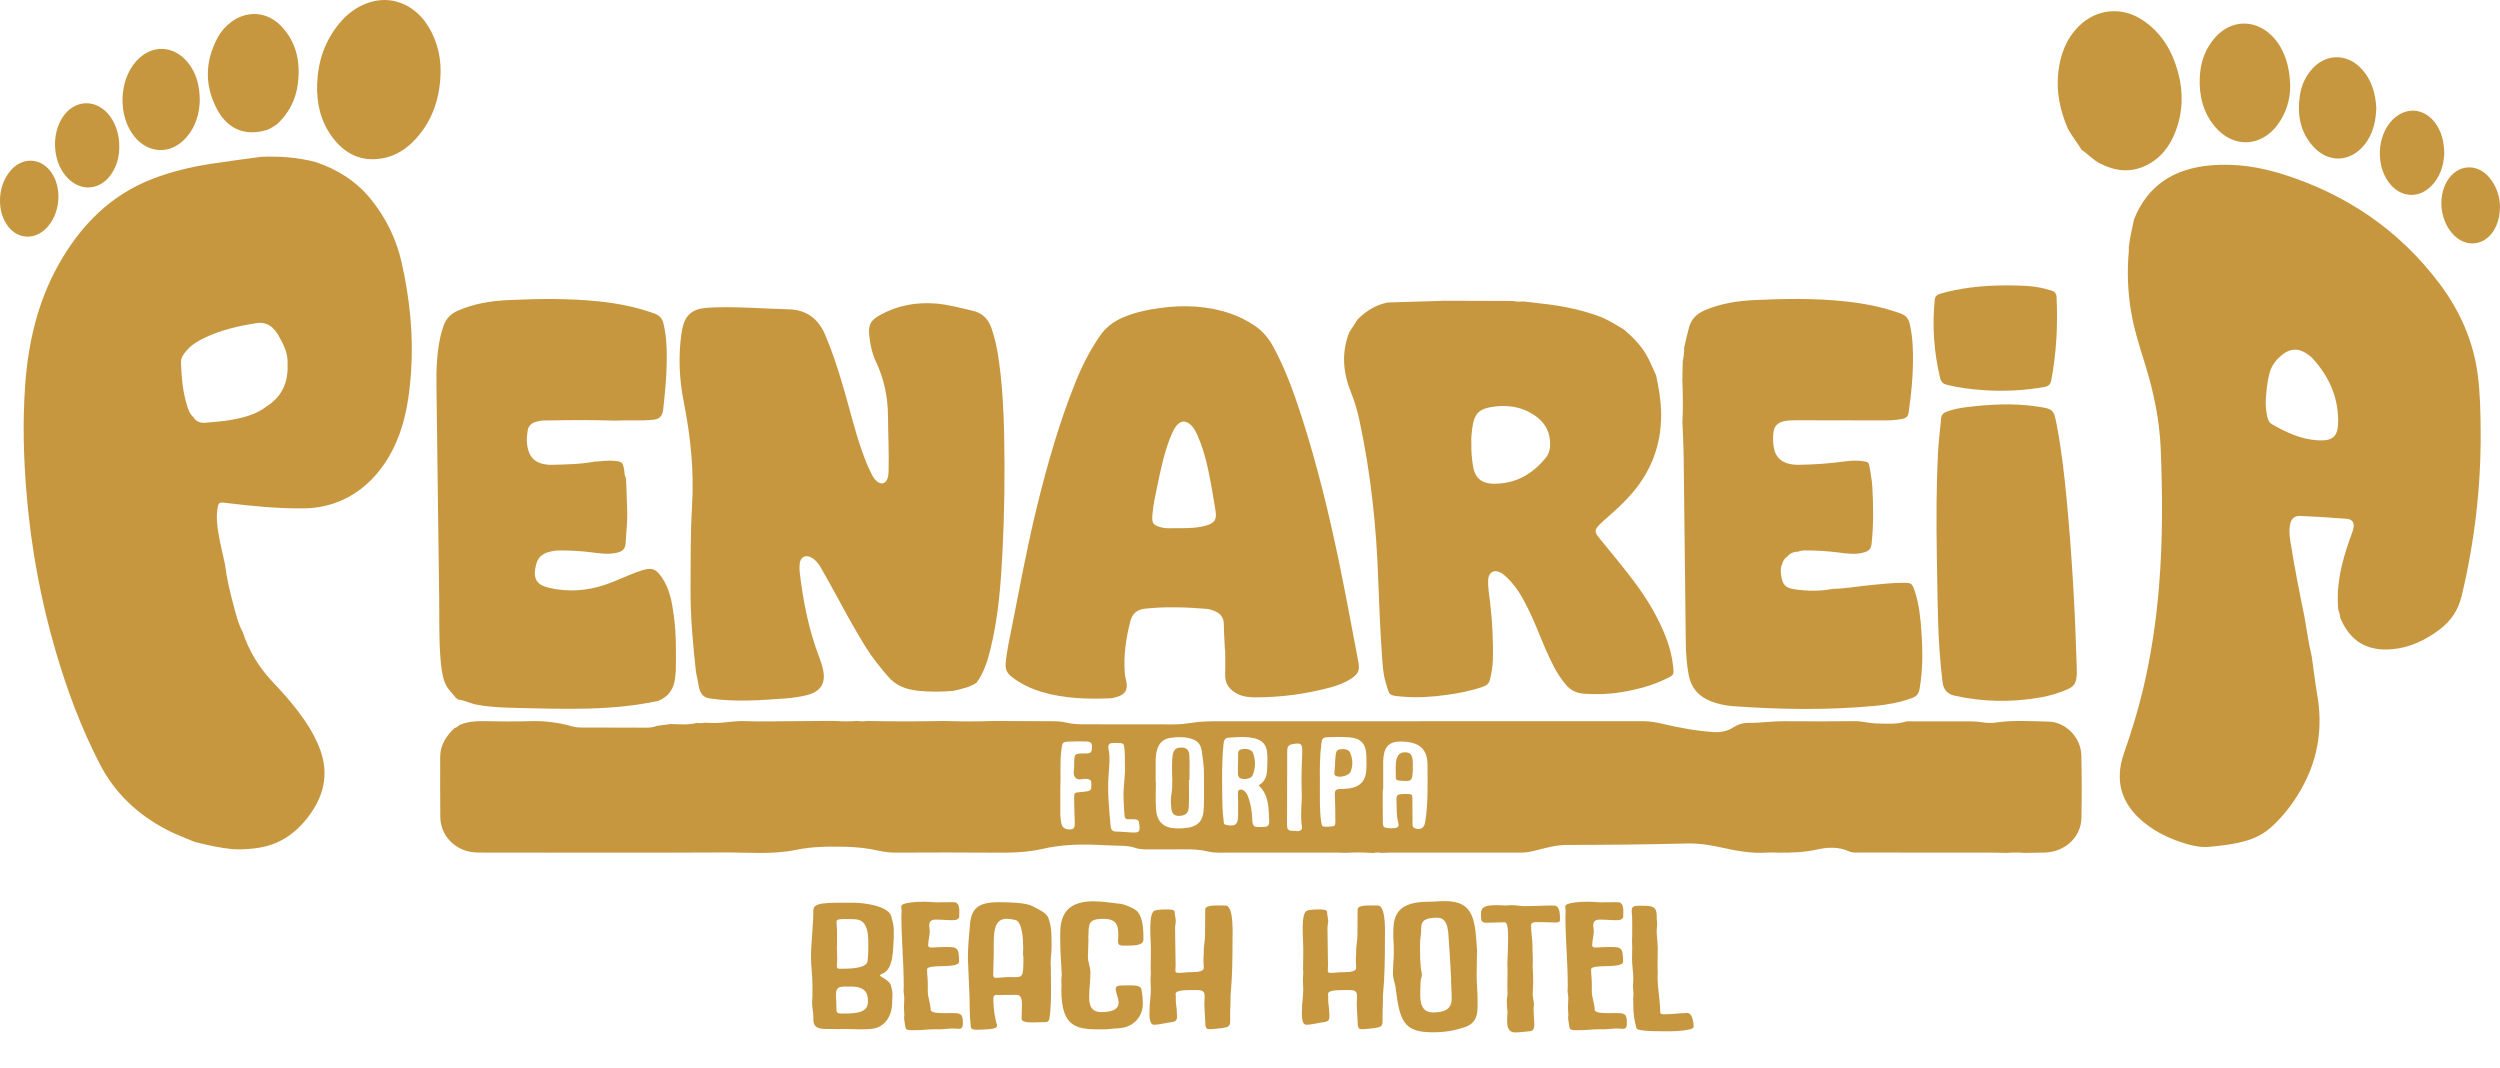 <?xml version="1.0" encoding="UTF-8"?><svg id="Layer_2" xmlns="http://www.w3.org/2000/svg" viewBox="0 0 1340.61 572.46"><defs><style>.cls-1{fill:#c6973f;stroke-width:0px;}</style></defs><g id="amarelo"><path class="cls-1" d="M1098.45,386.97c-9.49-.22-19.02-.92-28.5.53-2.29.35-4.66.2-7.01-.17-2.17-.34-4.39-.52-6.59-.53-10.22-.05-20.43-.02-30.65,0-1.38,0-2.84-.16-4.12.23-4.88,1.5-9.83.98-14.79.94-4.17-.03-8.16-1.28-12.34-1.25-12.56.11-25.13.13-37.69.03-6.49-.05-12.92.98-19.41.9-2.74-.04-5.4.79-7.81,2.37-3.22,2.11-6.84,2.79-10.68,2.54-9.12-.6-18.07-2.24-26.93-4.33-3.65-.86-7.25-1.51-11.02-1.5-75.66.05-151.31.05-226.97.05-4.97,0-9.92.02-14.86.81-3.25.52-6.56.86-9.89.85-16.01-.06-32.03-.05-48.04-.05-3.05,0-6.1-.11-9.05-.84-2.58-.64-5.16-.79-7.79-.8-10.49-.02-20.98-.09-31.46-.13-8.85.3-17.71.29-26.56,0-13.79.27-27.59.26-41.38,0-1.68.27-3.35.26-5.03-.02-4.12.29-8.25.28-12.37,0-.57,0-1.14-.01-1.71-.02-8.38.06-16.75.15-25.13.18-7.01.03-14.02.24-21.02-.06-5.94-.26-11.74,1.17-17.64,1.01-1.37-.04-2.74-.11-4.11-.17-1.38.3-2.77.33-4.17.1-4.64,1.22-9.35.73-14.05.61-2.5.34-5,.67-7.5,1.01-1.81.81-3.72.94-5.67.94-11.59-.03-23.17-.06-34.76-.08-1.52,0-3.03-.08-4.51-.5-7.46-2.13-15.02-3.17-22.83-2.91-8.54.29-17.1.15-25.65,0-4.34-.07-8.52.39-12.51,2.13-.67.78-1.49,1.33-2.5,1.58-4.45,4.2-7.7,9-7.7,15.43,0,10.77-.09,21.53.06,32.3.13,9.13,6.53,16.55,15.47,18.5,2.87.63,5.76.54,8.65.54,42.79.02,85.58.16,128.36-.06,12.77-.07,25.6,1.24,38.34-1.41,8.66-1.8,17.52-1.82,26.37-1.64,5.95.12,11.82.75,17.62,2.06,3.09.7,6.22,1.09,9.43,1.08,17.94-.07,35.89-.15,53.83.02,8.44.08,16.79-.16,25.04-2.06,9.07-2.08,18.28-2.5,27.54-2.19,4,.14,7.99.39,11.99.49,3.3.08,6.56,0,9.79,1.13,2.32.81,4.87.89,7.37.87,6.35-.03,12.7.09,19.05-.04,4.44-.09,8.82.18,13.12,1.23,1.77.43,3.52.55,5.32.55,21.26-.02,42.51-.03,63.77-.03,1.51,0,3.03.1,4.54.15,4.42-.29,8.84-.28,13.26.01l1.65.02c1.38-.27,2.76-.29,4.15,0,1.79-.06,3.58-.17,5.37-.17,23.06-.01,46.12-.02,69.18.01,2.51,0,4.91-.36,7.34-.96,5.75-1.42,11.49-3.15,17.45-3.16,21.53-.03,43.06-.24,64.58-.78,5.98-.15,11.83.71,17.63,1.99,8.36,1.85,16.74,3.5,25.38,2.9,2.06-.14,4.14,0,6.21.02,6.77.05,13.49-.15,20.16-1.62,5.84-1.29,11.76-1.7,17.43.93,1.73.8,3.5.64,5.28.64,23.06.01,46.12,0,69.18.02,3.45,0,6.9.11,10.34.17,3.04-.29,6.08-.28,9.12,0,3.72-.06,7.45-.07,11.17-.2,10.85-.37,19.35-8.26,19.56-18.59.23-11.18.22-22.37-.04-33.54-.22-9.52-8.24-17.87-17.72-18.09ZM576.06,410.39c.02,2.18-.86,4.74.44,6.46,1.45,1.91,4.14.65,6.27.82,1.72.14,2.54.85,2.44,2.57-.09,1.57.58,3.52-1.8,4.01-1.35.28-2.73.4-4.1.52-3.27.29-3.32.27-3.3,3.69.01,3.04.13,6.07.21,9.1.03,1.24.16,2.49.11,3.72-.06,1.47.15,3.18-2.02,3.47-2.54.33-4.63-.81-5.1-2.9-.45-2.02-.63-4.08-.62-6.16.03-4.55,0-9.11,0-11.99.35-8.55-.38-15.45.67-22.32.48-3.15.51-3.5,3.67-3.68,3.16-.18,6.35-.18,9.52-.08,2.56.08,3.21.89,3.12,3.27-.09,2.53-.73,3.15-3.22,3.14-6.33-.03-6.37-.03-6.31,6.36ZM607.26,446.44c-2.88-.11-5.76-.49-8.64-.5-2.16,0-2.87-1.02-3.05-2.98-.84-9.18-1.78-18.36-1.09-27.59.35-4.66.9-9.3-.07-13.96-.37-1.77.26-2.99,2.32-2.98.69,0,1.38-.03,2.06-.03,3.84.03,3.97.14,4.25,3.82.1,1.23.14,2.47.17,3.71.03,1.24,0,2.48,0,4.06.4,5.72-.95,11.71-.73,17.78.12,3.16.3,6.32.52,9.47.11,1.61.82,2.19,2.34,2.08.68-.05,1.38-.04,2.06-.03,2.99.08,3.34.4,3.59,3.23.32,3.51-.13,4.03-3.74,3.9ZM645.53,433.26c-.3,7.4-3.34,10.3-10.79,10.87-1.24.09-2.48.11-3.72.09-6.82-.1-10.57-3.32-11.1-10.19-.38-4.79-.07-9.64-.07-14.46-.04,0-.08,0-.13,0,0-3.86-.02-7.72,0-11.58.01-1.93.18-3.83.7-5.73,1.01-3.71,3.24-5.99,7.09-6.57,3.43-.52,6.86-.65,10.26.17,4.27,1.02,6.14,2.93,6.74,7.28.53,3.82,1.1,7.64,1.09,11.52-.01,6.2.17,12.42-.08,18.61ZM677.68,443.43c-.27-.01-.55.01-.83.02-4.86.19-5.11.06-5.37-4.87-.2-3.75-.78-7.39-2.05-10.91-.47-1.3-1.04-2.56-2.14-3.48-.77-.64-1.64-1.11-2.64-.65-.92.42-.78,1.37-.78,2.17,0,3.03.04,6.06.06,9.09,0,.83,0,1.65,0,2.48,0,4.9-1.57,6.08-6.53,5.03-1.39-.29-1.09-1.32-1.22-2.23-.68-4.79-.73-9.61-.78-14.42-.09-8.81-.2-17.62.68-26.42.2-2.01.56-3.56,2.89-3.7,4.53-.26,9.09-.71,13.57.33,4.43,1.02,6.65,3.52,6.98,8.04.22,3.01.1,6.06-.05,9.08-.16,3.27-1.13,6.22-4.56,8.13,5.78,5.43,5.32,12.48,5.69,19.31.11,2.09-.83,3.08-2.92,2.99ZM698.33,403.36c-.21,6.07-.57,12.13-.33,20.58.44,4.92-.92,12.24.16,19.54.06.38.04.9-.17,1.18-1.24,1.64-3.05.84-4.6.85-1.3.01-2.89-.04-3.15-1.93-.07-.54-.08-1.1-.08-1.65.03-12.84.04-25.68.1-38.52,0-1.91-.09-3.8,2.67-4.33,4.63-.89,5.55-.42,5.38,4.28ZM732.64,413.32c-.41,5.45-3.26,8.49-8.72,9.4-1.76.29-3.57.38-5.35.39-2.06.01-2.91.76-2.79,2.96.24,4.68.28,9.37.3,14.06.01,2.95-.07,2.95-3.4,3.14-3.7.21-3.81.17-4.23-2.79-.95-6.72-.6-13.49-.66-20.24-.08-7.04-.12-14.07.73-21.07.4-3.28.74-3.8,4.02-3.89,3.72-.11,7.46-.15,11.16.13,6.07.46,8.81,3.5,8.99,9.64.08,2.75.15,5.52-.05,8.26ZM764.21,441.05c-.5,3.02-2.67,4.21-5.5,3.1-1.36-.53-1.24-1.64-1.25-2.75-.02-4.14-.05-8.28-.06-12.41,0-3.15-.02-3.17-3.25-3.22-.41,0-.83,0-1.24,0-3.92.15-4.21.39-4.03,4.34.17,3.7-.1,7.43.93,11.09.57,2.01-.18,2.73-2.31,2.9-.96.08-1.94.06-2.89-.02-2.66-.23-3.03-.52-3.07-3.31-.09-5.79-.03-11.59-.03-17.38.07,0,.14,0,.22,0,0-4.97.02-9.93,0-14.9,0-1.67.19-3.29.59-4.91.87-3.53,3.18-5.43,6.67-5.81,1.77-.2,3.59-.15,5.37.04,7.53.82,11.12,4.7,11.13,12.27.01,10.34.44,20.7-1.27,30.97Z"/><path class="cls-1" d="M198.93,106.9c-7.86-9.75-18.02-16.12-29.81-20.04-9.53-2.5-19.24-3.15-29.05-2.78-9.01,1.25-18.05,2.38-27.04,3.77-10.64,1.65-21.19,4.19-31.16,8.03-22.58,8.69-38.68,25.02-50.39,45.88-11.3,20.13-16.37,42.07-17.99,64.86-1.39,19.58-.86,39.18.8,58.73,2.43,28.67,7.63,56.86,15.75,84.47,6.09,20.68,13.6,40.8,23.54,60.01,8.11,15.67,20.31,26.97,35.75,35.09,4.9,2.58,10.1,4.41,15.16,6.58,6.83,1.74,13.72,3.24,20.75,3.91,4.69.18,9.36-.1,13.97-.87,11.7-1.95,20.32-8.5,27.13-17.97,8.23-11.46,10.03-23.55,4.53-36.66-2.85-6.79-6.76-12.92-11.21-18.73-4.19-5.48-8.8-10.59-13.53-15.6-7.28-7.72-12.7-16.57-15.99-26.68-2.38-4.35-3.51-9.15-4.79-13.88-2-7.38-3.79-14.81-4.7-22.42-1.16-5.38-2.52-10.73-3.43-16.16-.73-4.34-1.31-8.75-.66-13.18.57-3.89.83-4.04,4.75-3.56,13.84,1.71,27.68,3.08,41.67,2.91,23.47-.28,40.61-14.97,49.51-35.48,5.23-12.05,7.12-25.19,7.98-38.34,1.27-19.43-.77-38.57-4.98-57.55-2.83-12.79-8.37-24.19-16.56-34.34ZM142.84,218.03c-5.6,4.31-12.25,5.95-18.99,7.16-4.43.8-8.97,1.05-13.47,1.49-2.76.26-5.15-.43-6.68-2.98-1.97-1.7-2.73-4.09-3.46-6.44-2.3-7.43-2.9-15.11-3.18-22.83-.1-2.72,1.47-4.67,3.09-6.54,2.47-2.86,5.64-4.83,8.99-6.47,9-4.4,18.66-6.63,28.46-8.15,5.48-.85,9.58,2.06,12.51,8.06,2.51,4.41,4.47,8.98,4.08,14.22.43,9.62-3.07,17.26-11.37,22.48Z"/><path class="cls-1" d="M1328.65,200.82c-2.38-18.22-9.71-34.47-20.69-49.01-21.47-28.43-49.6-47.5-83.44-58.26-12.73-4.05-25.79-6.07-39.17-4.88-19.24,1.72-33.64,10.44-41.01,29.01-1.03,4.96-2.2,9.89-2.8,14.93,0,.83.07,1.66,0,2.47-.92,10.22-.56,20.39.99,30.53,1.6,10.41,4.87,20.37,7.96,30.39,4.45,14.43,7.52,29.11,8.16,44.24,1.04,24.84,1.13,49.65-.9,74.46-1.53,18.6-4.28,36.99-8.6,55.14-2.74,11.55-6.27,22.85-10.18,34.06-5.19,14.9-1.42,27.33,10.87,37.26,6.77,5.47,14.49,8.98,22.78,11.41,4.02,1.18,8.08,1.93,12.25,1.52,6.86-.67,13.72-1.41,20.36-3.46,4.95-1.53,9.37-3.98,13.19-7.52,6.97-6.44,12.49-13.97,16.9-22.34,8.01-15.22,10.21-31.29,7.29-48.18-1.17-6.79-1.96-13.64-2.93-20.46-1.67-7.13-2.77-14.36-3.95-21.57-2.78-13.37-5.38-26.77-7.52-40.26-.46-2.86-.72-5.77-.25-8.66.55-3.36,2.3-5.11,5.53-4.97,8.27.36,16.54.85,24.79,1.52,3.36.28,4.47,2.19,3.62,5.55-.5,2-1.33,3.91-2.01,5.87-4.28,12.2-7.32,24.6-5.95,37.7.75,1.28.78,2.74,1.05,4.14,5.35,12.45,14.25,17.85,27.77,16.68,9.5-.82,17.75-4.81,25.29-10.42,6.2-4.61,10.17-10.48,12.01-18.18,6.95-29.13,10.43-58.62,10.18-88.57-.09-10.07-.27-20.16-1.58-30.15ZM1242.67,236.1c-8.86-.57-16.74-4.22-24.31-8.59-1.82-1.05-2.39-3-2.72-4.91-.44-2.58-.78-5.18-.63-7.81.27-4.81.71-9.58,1.89-14.3,1.14-4.54,3.81-7.9,7.4-10.62,4.12-3.11,8.37-3.14,12.64-.26,1.14.77,2.27,1.6,3.19,2.61,8.59,9.39,13.59,20.32,13.7,33.17.08,8.67-2.62,11.26-11.18,10.71Z"/><path class="cls-1" d="M371.11,271.19c-.88,14.61-.7,29.25-.82,43.87-.12,15.2,1.26,30.31,2.93,45.4.45,2.26,1,4.5,1.34,6.78.6,3.96,2.09,7.04,6.66,7.38,13.22,1.88,26.42.89,39.64-.06,4-.29,7.96-.84,11.84-1.81,7.44-1.85,10.28-6.42,8.61-13.85-.51-2.28-1.24-4.52-2.08-6.71-5.62-14.65-8.59-29.9-10.4-45.42-.17-1.49-.17-3.04,0-4.54.44-3.68,3.29-5.03,6.54-3.11,2.33,1.37,3.83,3.57,5.13,5.85,3.01,5.27,5.96,10.57,8.84,15.91,4.71,8.75,9.54,17.42,14.74,25.88,3.48,5.66,7.65,10.76,11.95,15.83,4.36,5.14,9.85,7.14,16.24,7.82,6.35.68,12.66.61,18.99.06,4.27-1,8.59-1.86,12.36-4.29,4.08-5.57,6.03-12.02,7.63-18.61,4.21-17.24,5.48-34.85,6.37-52.49,1.04-20.54,1.25-41.11.86-61.67-.27-14.21-1.07-28.4-3.21-42.48-.75-4.91-1.86-9.75-3.43-14.47-1.67-5.01-4.65-8.55-10.16-9.8-6.72-1.53-13.31-3.43-20.26-3.93-10.48-.75-20.31,1.1-29.51,6.21-5.15,2.86-6.37,5.23-5.77,11.1.5,4.84,1.55,9.6,3.6,13.96,4.35,9.27,6.36,18.9,6.43,29.15.07,9.79.59,19.58.32,29.38-.04,1.52-.13,3.05-.75,4.46-1.03,2.32-2.92,2.88-5.03,1.47-1.54-1.04-2.46-2.59-3.3-4.18-2.06-3.91-3.61-8.04-5.1-12.2-4.27-11.96-7.03-24.36-10.7-36.49-2.67-8.84-5.5-17.63-9.15-26.13-3.69-8.58-10.05-13.37-19.45-13.59-13.65-.33-27.29-1.55-40.96-.99-2.21.09-4.4.21-6.57.68-4.45.96-7.36,3.59-8.83,7.84-.63,1.82-1.01,3.71-1.27,5.64-1.7,12.29-1.13,24.46,1.29,36.62,3.65,18.33,5.55,36.81,4.42,55.54Z"/><path class="cls-1" d="M729.2,226.41c5.92,27.88,8.91,56.12,9.87,84.58.45,13.25,1.06,26.48,1.95,39.71.34,5.07.54,10.21,2.03,15.15,2.18,7.23,1.2,7.07,9.45,7.75,7.86.65,15.74.09,23.54-1,6.56-.92,13.05-2.18,19.33-4.4,2.06-.72,3.15-1.82,3.66-3.96.81-3.37,1.39-6.74,1.5-10.21.31-10.23-.3-20.41-1.41-30.58-.46-4.24-1.37-8.47-1.07-12.77.26-3.74,2.99-5.38,6.37-3.77,1.34.64,2.51,1.7,3.61,2.73,3.33,3.15,6.01,6.82,8.26,10.82,3.18,5.66,5.87,11.56,8.32,17.57,2.71,6.64,5.42,13.28,8.75,19.65,1.8,3.44,3.93,6.62,6.44,9.6,2.57,3.06,5.78,4.46,9.7,4.72,6.78.47,13.52.26,20.22-.87,8.33-1.41,16.45-3.52,24.06-7.3,3.88-1.93,3.92-1.97,3.45-6.36-.54-5.1-1.76-10.04-3.56-14.85-4.25-11.34-10.44-21.58-17.72-31.21-5.92-7.82-12.19-15.35-18.39-22.94-2.67-3.27-2.55-4.47.41-7.4,1.57-1.55,3.25-2.99,4.91-4.45,3.54-3.09,6.96-6.3,10.17-9.73,11.83-12.68,17.91-27.61,17.73-45.04-.07-6.94-1.24-13.72-2.67-20.47-1.35-2.97-2.62-5.99-4.07-8.91-3.16-6.37-7.99-11.36-13.37-15.88-4.37-2.57-8.62-5.35-13.43-7.08-8.69-3.14-17.65-5.11-26.79-6.28-4.48-.57-8.98-1.06-13.46-1.58-1.94.18-3.86.1-5.78-.24-.54,0-1.08-.01-1.63-.02-11.61-.04-23.23-.07-34.84-.11-10.21.31-20.41.62-30.62.93-6.21,1.21-11.33,4.4-15.8,8.76-.17.2-.34.4-.52.6-1.44,2.25-2.87,4.49-4.31,6.74-4.25,10.89-3.3,21.61,1.03,32.24,2.09,5.12,3.53,10.45,4.68,15.85ZM789.68,228.4c.96-6.1,3.26-8.88,9.36-10.01,8.55-1.59,16.79-.55,24.15,4.53,5.37,3.71,8.14,8.83,8.07,15.44-.03,2.58-.64,4.99-2.23,6.97-7.12,8.84-16.18,14.09-27.74,14.07-7.16-.02-10.57-3.25-11.55-10.38-.49-3.55-.86-7.13-.72-10.85-.2-3.2.16-6.49.67-9.77Z"/><path class="cls-1" d="M542.47,362.89c4.98,3.89,10.54,6.53,16.56,8.27,11.82,3.42,23.94,3.8,36.12,3.3,1.49-.06,3.01-.46,4.43-.95,3.86-1.35,5.17-3.67,4.47-7.68-.28-1.63-.76-3.23-.88-4.87-.74-9.46.62-18.71,2.98-27.85,1.05-4.08,3.56-6.25,7.84-6.71,11.04-1.2,22.05-.8,33.07.1,1.48.12,2.97.64,4.36,1.22,3.04,1.28,4.81,3.43,4.85,6.97.05,4.69.39,9.38.61,14.07h.13c0,4.28.13,8.56-.03,12.84-.19,5.09,2.35,8.31,6.63,10.49,3.04,1.55,6.33,1.86,9.66,1.86,13.6,0,26.98-1.78,40.1-5.31,3.86-1.04,7.64-2.42,11.02-4.63,4.15-2.71,4.88-4.49,3.95-9.38-3.3-17.2-6.42-34.44-9.95-51.59-5.59-27.16-12.12-54.1-20.69-80.49-4.09-12.6-8.6-25.05-14.98-36.73-2.5-4.57-5.73-8.42-10.1-11.31-3.93-2.6-8.09-4.73-12.55-6.28-12.41-4.29-25.14-4.83-38.02-3.07-6.98.96-13.84,2.43-20.36,5.29-4.94,2.17-8.92,5.36-11.99,9.83-5.34,7.78-9.55,16.14-13.06,24.87-8.7,21.68-15.07,44.08-20.63,66.74-5.16,21.04-9.04,42.34-13.25,63.58-1.34,6.76-2.9,13.47-3.48,20.38-.26,3.14.82,5.19,3.19,7.05ZM617.93,276.39c.43-5.51,1.66-10.89,2.77-16.29,1.72-8.36,3.5-16.72,6.57-24.73.84-2.19,1.7-4.37,3.03-6.32,2.55-3.74,5.79-3.96,8.85-.59,1.51,1.66,2.42,3.67,3.3,5.7,3.71,8.53,5.52,17.58,7.18,26.67.79,4.34,1.43,8.7,2.18,13.04.76,4.44-.31,6.47-4.58,7.81-4.93,1.55-10.05,1.56-15.65,1.57-2.66-.11-5.83.38-8.97-.47-4.09-1.11-5-2.14-4.67-6.39Z"/><path class="cls-1" d="M238.45,365.79c1.26,3.51,4.07,5.83,6.2,8.67.41.02.72.17.75.63,3.6.36,6.79,2.15,10.32,2.81,7.64,1.42,15.35,1.6,23.07,1.77,24.82.57,49.66,1.47,74.18-3.82q8.14-3.31,9.06-12.41c.12-1.23.25-2.46.38-3.69.13-9.93.26-19.87-1.09-29.75-.98-7.13-2.17-14.19-6.38-20.32-3.18-4.63-5.17-5.44-10.47-3.92-1.98.57-3.9,1.36-5.82,2.12-4.74,1.89-9.37,4.07-14.2,5.7-9.73,3.29-19.72,3.98-29.77,1.69-6.72-1.53-9.5-4.74-6.93-13.38.94-3.16,3.36-5.03,6.46-5.87,1.85-.5,3.8-.85,5.71-.85,6.07-.02,12.12.33,18.16,1.12,4.35.57,8.71,1.17,13.15,0,2.86-.75,4.14-2.27,4.27-5.11.26-5.51,1-11,.86-16.53-.14-5.1-.35-10.2-.53-15.29-.04-.56-.08-1.12-.12-1.68-.05-.54-.1-1.09-.14-1.63-.89-1.33-.62-2.91-.9-4.36-.72-3.75-1.11-4.17-4.99-4.54-2.59-.24-5.19-.1-7.77.2-.94.11-1.9.1-2.85.15-7.63,1.46-15.36,1.54-23.09,1.75-1.96.05-3.87-.2-5.73-.73-3.11-.9-5.36-2.9-6.52-5.89-1.5-3.84-1.42-7.86-.74-11.84.4-2.38,1.95-3.93,4.3-4.55,1.33-.35,2.7-.73,4.05-.75,12.84-.21,25.67-.36,38.51.06,6.92-.36,13.86.26,20.77-.51,3.42-.39,4.68-2.29,5.05-5.73.9-8.23,1.74-16.46,1.87-24.74.11-7.03-.05-14.05-1.72-20.97-.68-2.84-2.11-4.47-4.87-5.48-9.66-3.52-19.66-5.45-29.81-6.51-16.23-1.69-32.52-1.46-48.78-.69-9.23.44-18.36,1.93-26.96,5.72-3.8,1.67-6.31,4.35-7.6,8.22-.6,1.83-1.17,3.68-1.6,5.56-1.98,8.81-2.26,17.77-2.15,26.74.46,37.93.99,75.86,1.47,113.79.14,10.76-.18,21.52.7,32.26.35,4.26.77,8.49,2.24,12.57Z"/><path class="cls-1" d="M902.19,226.22c.23,6.48.59,12.95.67,19.43.42,33.12.76,66.24,1.14,99.36.06,5.67.5,11.3,1.54,16.88,1.27,6.79,5.17,11.46,11.56,14.01,3.86,1.55,7.91,2.46,12.05,2.77,25.36,1.85,50.73,2.22,76.08-.12,6.86-.63,13.65-1.86,20.18-4.28,2.32-.86,3.46-2.18,3.91-4.69,1.85-10.28,1.74-20.6,1.04-30.94-.5-7.43-1.27-14.85-3.7-21.97-1.28-3.76-1.72-4.1-5.6-4.14-5.67-.06-11.29.6-16.93,1.11-7.14.64-14.2,2.01-21.38,2.15-6.68,1.3-13.42,1.21-20.1.27-5.51-.77-6.91-2.59-7.58-8.11-.24-1.94-.27-3.84.65-5.64.44-1.62,1.27-2.97,2.72-3.88,1.56-1.92,3.65-2.63,6.05-2.64,1.02-.49,2.12-.62,3.23-.63,6.08-.02,12.13.33,18.16,1.11,4.63.6,9.26,1.32,13.95-.13,2.45-.75,3.5-1.89,3.79-4.52,1.12-10.06.96-20.12.43-30.19-.18-3.43-.81-6.85-1.37-10.25-.57-3.44-.67-3.49-4.16-3.94-2.89-.37-5.79-.25-8.67.13-8.35,1.11-16.74,1.78-25.16,1.88-1.95.02-3.86-.15-5.74-.65-4.13-1.1-6.71-3.77-7.6-7.9-.64-2.97-.76-5.99-.31-9.05.46-3.17,2.17-4.88,5.18-5.66,2.18-.56,4.37-.63,6.57-.63,15.74.02,31.48.06,47.21.09,3.45,0,6.88-.13,10.29-.86,2.06-.44,2.92-1.39,3.23-3.54,1.72-11.91,2.76-23.86,2.13-35.9-.2-3.85-.7-7.69-1.57-11.47-.63-2.77-2.01-4.53-4.82-5.55-9.67-3.51-19.68-5.44-29.84-6.52-16.24-1.74-32.54-1.47-48.81-.69-9.09.43-18.08,1.87-26.6,5.53-4.43,1.9-7.22,4.95-8.4,9.52-.9,3.47-1.67,6.97-2.5,10.45.1,2.52-.28,5-.75,7.46-.08,3.31-.15,6.62-.23,9.92.35,7.47.42,14.94.06,22.41Z"/><path class="cls-1" d="M1092.2,217.97c-12.67-1.89-25.33-1.16-37.97.4-3.56.44-7.06,1.18-10.46,2.42-1.79.65-2.69,1.75-2.85,3.61-.56,6.32-1.4,12.63-1.71,18.96-.83,17.24-.93,34.5-.58,56.15.33,13.14.25,30.68,1.36,48.18.37,5.92.95,11.83,1.64,17.72.46,3.94,2.08,6.68,6.64,7.69,15.19,3.35,30.37,3.59,45.63.94,5.45-.94,10.73-2.47,15.75-4.89,2.06-.99,3.18-2.49,3.66-4.66.49-2.19.4-4.39.34-6.6-.86-29.26-2.48-58.47-5.18-87.62-1.3-14.01-2.83-28-5.45-41.85-1.68-8.92-1.77-9.12-10.83-10.47Z"/><path class="cls-1" d="M227.94,11.61c-6.49-8.8-17.82-14.42-30.35-10.16-6.18,2.1-11.23,5.84-15.38,10.79-7.92,9.45-11.7,20.48-12.14,32.71-.37,10.35,1.83,20.08,8.07,28.51,6.68,9.03,15.57,13.49,26.97,11.44,7.18-1.29,13.02-5.14,17.88-10.48,9.17-10.09,12.96-22.2,13.28-35.59.19-9.91-2.69-19.56-8.33-27.21Z"/><path class="cls-1" d="M1150.78,88.74c8.05-3.9,12.97-10.52,16-18.67,3.82-10.29,4.05-20.8,1.19-31.32-3.09-11.37-8.78-21.06-18.79-27.82-11.2-7.55-24.94-6.36-34.46,3.16-6.85,6.85-9.98,15.41-10.99,24.84-1.11,10.4.96,20.3,5.06,29.84,2.1,4.11,5.1,7.63,7.46,11.57,3.43,2.28,6.18,5.45,9.91,7.34,8.06,4.1,16.21,5.14,24.62,1.06Z"/><path class="cls-1" d="M1044.15,206.39c6.59,1.64,13.28,2.42,20.03,2.86,10.77.71,21.48.16,32.12-1.75,2.23-.4,3.23-1.25,3.67-3.55,2.8-14.71,3.56-29.53,2.86-44.46-.1-2.17-1.01-3.29-3.02-3.75-1.07-.25-2.12-.61-3.18-.89-6.74-1.77-13.65-1.7-19.75-1.81-7.28.02-13.75.28-20.19,1.16-5.46.75-10.89,1.7-16.18,3.3-1.73.52-2.82,1.29-3.03,3.33-1.4,14.13-.4,28.06,2.9,41.87.53,2.22,1.64,3.16,3.76,3.68Z"/><path class="cls-1" d="M1221.2,67.09c5.04-6.67,6.88-14.33,6.9-20.58-.13-12.23-3.96-21.81-10.33-27.8-8.94-8.4-21.14-8.06-29.47.91-5.81,6.26-8.39,13.84-8.7,22.25-.36,9.7,1.86,18.67,8.28,26.21,9.66,11.34,24.36,10.88,33.33-.98Z"/><path class="cls-1" d="M144.18,69.32c1.36-.82,2.73-1.64,4.09-2.47,6.51-5.87,10.34-13.19,11.44-21.85,1.51-11.78-.66-22.59-9.28-31.35-7.33-7.46-17.95-8.14-26.35-1.92-3.03,2.24-5.52,5.02-7.31,8.34-6.93,12.86-7.17,25.89-.25,38.75,5.92,11,15.84,14.57,27.65,10.5Z"/><path class="cls-1" d="M1267.97,77.57c4.5-5.65,6.05-12.28,6.31-19.62-.42-8.09-2.57-15.77-8.76-21.88-7.46-7.37-18.23-7.14-25.36.6-3.75,4.08-6.02,8.92-6.84,14.37-1.53,10.14-.01,19.61,7.09,27.49,8.13,9.02,19.99,8.54,27.55-.96Z"/><path class="cls-1" d="M99.82,73.82c5.2-5.89,7.12-12.95,7.31-19.98-.06-7.88-1.75-14.6-6.4-20.32-7.75-9.56-19.78-9.75-27.89-.48-9.16,10.47-9.58,29.1-.91,40.02,7.61,9.59,19.79,9.93,27.88.76Z"/><path class="cls-1" d="M1303.66,99.83c4.97-4.98,6.73-11.24,7.07-17.18-.05-6.81-1.47-12.35-5.17-17.12-5.93-7.65-15.45-8.27-22.34-1.52-9.06,8.86-9.46,26.32-.8,35.53,6.13,6.53,14.89,6.66,21.25.29Z"/><path class="cls-1" d="M60.32,92.38c2.58-4.24,3.68-8.88,3.64-13.82.06-6.07-1.75-11.92-5.04-16.31-7.15-9.53-19.13-9.12-25.5.86-5.84,9.14-5.08,22.86,1.72,31.11,7.48,9.07,19.06,8.24,25.18-1.84Z"/><path class="cls-1" d="M1335.01,95.34c-6.75-8.14-17.41-7.28-22.79,1.81-5.26,8.89-3.55,21.91,3.83,29.13,6.6,6.45,15.91,5.45,20.94-2.26,2.49-3.81,3.5-8.06,3.62-13.29-.16-5.23-1.74-10.72-5.6-15.37Z"/><path class="cls-1" d="M25.01,122.19c6.8-7.1,8.34-19.49,3.51-28.14-5.52-9.87-17.03-10.6-23.73-1.48C1.59,96.93.06,101.86,0,107.26c-.06,4.37.86,8.49,3.08,12.29,5.05,8.66,15.03,9.86,21.94,2.64Z"/><path class="cls-1" d="M665.76,401.8c-2.4.54-1.71,2.45-1.81,3.98-.08,1.23-.02,2.47-.02,3.7-.03,0-.07,0-.1,0,0,1.51,0,3.02,0,4.52.01,1.53-.02,3.08,1.94,3.58,2.17.55,5.26-.16,5.92-1.77,1.61-3.93,1.76-8.03.24-12.01-.73-1.91-3.56-2.59-6.18-2Z"/><path class="cls-1" d="M633.72,400.86c-2.84-.12-4.37,1.01-4.83,3.92-.32,2.03-.4,4.11-.41,6.17-.03,5.07.58,10.13-.36,15.22-.44,2.39-.24,4.96,0,7.41.29,3.09,2.06,4.29,5.13,3.87,2.72-.37,4.04-1.49,4.22-4.7.26-4.8.07-9.62.07-14.43.1,0,.2,0,.3,0,0-4.41.15-8.82-.05-13.22-.13-2.92-1.54-4.14-4.05-4.25Z"/><path class="cls-1" d="M757.56,407.86c-.3-3.16-1.32-4.29-3.78-4.42-2.74-.14-4.22,1.03-4.92,3.87-.76,3.12-.27,6.29-.38,9.43-.05,1.48.8,1.77,2.07,1.87,6.67.52,6.8.43,7.09-6.23,0-.14.02-.27.03-.41-.03,0-.06,0-.08,0,0-1.37.11-2.75-.02-4.11Z"/><path class="cls-1" d="M718.48,401.84c-1.88.26-2.05,1.67-2.23,2.99-.25,1.77-.27,3.57-.38,5.36.01,0,.02,0,.04,0-.12,1.37-.24,2.75-.35,4.12-.06.71.04,1.34.76,1.74,2.22,1.21,7.14-.11,8.01-2.38,1.28-3.35,1.08-6.8-.35-10.06-.75-1.72-2.81-2.15-5.5-1.78Z"/><path class="cls-1" d="M473.09,522.18c-.78.33-1.26.59-1.26.92,0,.59,4.94,2.38,5.91,5.29.48,1.72.87,3.37.87,5.09,0,1.12-.19,2.25-.19,3.37v1.65c-.19,5.09-3.1,12.75-11.63,13.28-1.74.13-3.39.2-5.14.2-2.91,0-5.72-.2-8.72-.2-1.36,0-2.62.07-3.88.07-7.46-.33-12.89,1.19-12.89-5.29v-1.39c0-2.51-.68-4.96-.68-7.33,0-1.25.19-2.58.19-3.83v-6.01c0-4.69-.78-9.98-.78-14.47,0-8.26,1.26-17.11,1.26-25.5,0-4.29,7.56-3.96,21.13-3.96,6.59,0,19.19,1.85,20.64,7.27.58,2.38,1.36,4.62,1.36,7.07v4.76c-.48,6.21,0,16.52-6.2,19.03ZM448.57,542c.19,1.32,1.07,1.52,3.2,1.52,8.82,0,13.67-.79,13.67-6.61,0-4.49-1.65-7.86-8.92-7.86-5.82,0-8.24-.59-8.24,4.56.1,2.78.29,5.62.29,8.39ZM448.76,507.12c0,2.38.19,4.76.19,7.14,0,1.32-.19,2.64-.19,3.96,0,.86.39,1.26,1.45,1.26,4.46,0,14.54.13,15.02-4.16.19-2.05.39-4.16.39-6.21,0-5.75.68-15.46-6.59-16.12-1.36-.13-2.62-.13-3.97-.13-3.39,0-6.49-.26-6.49,1.32s.29,3.17.29,4.76v8.19h-.1Z"/><path class="cls-1" d="M498.3,496.41c0,.92.29,1.85.29,2.77,0,2.51-.87,5.22-.87,7.73,0,.79.58,1.19,1.55,1.19,2.04,0,4.17-.26,6.3-.26,7.27,0,8.72-.66,8.72,7.8,0,4.16-17.16.92-17.16,4.23,0,2.51.39,5.02.39,7.47v4.29c0,3.44,1.55,6.61,1.55,9.98.48,2.11,7.66,1.65,9.79,1.65,5.43,0,7.46-.4,7.46,4.89,0,1.85,0,3.44-1.94,3.57-1.16,0-2.04-.2-3.1-.2-2.62,0-5.23.46-7.95.46-.48,0-1.07,0-1.55-.07-3.68,0-7.27.53-10.95.53-3.1,0-5.14.2-5.33-1.65-.19-1.78-.68-3.57-.68-5.29.1-.46.1-.99.1-1.45,0-1.32-.19-2.64-.19-3.96,0-1.59.19-3.17.19-4.76,0-1.39-.39-2.84-.39-4.23,0-.86.1-1.52.1-2.31,0-12.55-1.26-24.97-1.26-37.26,0-.99.1-1.98.1-2.97,0-.86-.19-1.65-.19-2.51,0-2.05,8.14-2.51,12.31-2.51,2.42,0,4.85.33,7.27.33,1.94,0,3.97-.07,6.01-.07h2.52c3.59,0,3,4.43,3,7.33s-3.59,2.25-6.4,2.25c-.68,0-1.26-.07-2.33-.13-3.88,0-7.37-1.06-7.37,3.17Z"/><path class="cls-1" d="M519.02,514.05c0-6.67.68-13.21,1.26-19.75,1.16-8.06,5.52-10.5,15.41-10.5,5.72,0,14.54.26,17.93,2.11,3.3,1.78,7.37,3.37,8.53,6.28,1.94,4.96,1.74,10.31,1.74,15.86,0,2.64-.48,5.62-.48,8.46,0,.93.1,1.78.1,2.71,0,8.72.48,17.97-.68,26.43,0,.92-.48,2.44-2.13,2.44-5.33,0-12.89.99-12.89-1.78,0-1.19.1-2.38.1-3.57,0-3.63.97-9.25-2.81-9.25-3.2,0-6.49.07-9.69.07-.29,0-.68-.07-.97-.07-1.84.13-1.74,1.06-1.74,2.58,0,4.36.68,9.71,1.94,13.54v.53c0,2.05-6.78,1.85-10.37,2.05-2.62,0-3.78-.07-3.78-2.58-.48-4.89-.58-9.78-.58-14.67-.29-6.94-.58-13.74-.87-20.88ZM548.68,508.04c0-4.29-.48-13.87-4.26-14.73-1.45-.33-3.2-.59-4.75-.59-7.17,0-6.78,8.59-6.78,16.25v2.44c0,3.77-.29,7.6-.29,11.63,0,.59.29,1.32,1.36,1.32,2.33,0,4.56-.4,6.79-.4h.78c6.98,0,7.27,1.12,7.27-10.64-.39-1.06-.1-3.5-.1-5.29Z"/><path class="cls-1" d="M583.38,513.2c0,2.64,1.36,5.42,1.36,8.26,0,4.49-.68,8.85-.68,13.28,0,3.3.48,7.86,6.3,7.99,4.85,0,9.5-.92,9.5-5.15,0-2.31-1.55-5.02-1.55-7.53,0-1.52,1.94-1.65,5.62-1.65,3,0,7.75-.26,8.14,2.05.48,2.58.78,5.15.78,7.8,0,5.88-3.97,12.75-13.47,13.21-2.33,0-4.85.53-7.37.53-13.57,0-22.87.26-22.87-21.28.1-.59.1-1.12.1-1.72,0-1.12-.1-2.31-.1-3.44,0-1.19.29-2.44.19-3.63-.29-6.08-.78-11.63-.78-17.31,0-7.07-1.55-21.27,17.64-21.27,4.75,0,9.21.66,13.86,1.25,2.71,0,8.43,2.71,9.79,4.1,3.49,3.83,3.3,11.43,3.3,15.26,0,3.57-6.69,3.11-11.24,3.11-2.62-.13-2.33-1.32-2.33-3.37.1-.53.1-1.06.1-1.59,0-4.56.1-9.38-7.85-9.38-8.82,0-7.85,2.97-8.24,10.51h.1c0,3.37-.29,7.2-.29,9.98Z"/><path class="cls-1" d="M631.85,521.72c2.13,0,4.36-.4,6.49-.4h.48c4.07,0,6.69-.53,6.69-2.31,0-1.52-.19-3.04-.19-4.56,0-1.12.19-2.25.19-3.37v-1.52c0-2.58.68-5.22.68-7.93,0-4.56.1-9.05.1-13.61v-.33c0-2.58,6.3-2.11,10.86-2.11,4.85,0,3.68,17.31,3.78,18.04,0,9.91-.1,19.95-.97,29.07-.1.79-.1,1.52-.1,2.31v2.31c0,1.72-.19,3.44-.19,5.15v3.57c0,4.82.48,5.02-10.56,5.88-1.94,0-2.23-.2-2.71-1.92-.19-3.7-.39-7.4-.58-11.1,0-1.06.1-2.11.1-3.17,0-2.64.68-4.82-4.07-4.82-4.94.13-11.44-.33-11.44,2.18,0,.46.1.86.1,1.32v1.85c0,2.25.58,4.56.58,6.8s.78,4.69-2.62,5.02c-3,.33-6.69,1.45-9.69,1.45s-2.33-7.2-2.33-8.26c0-3.57.68-7,.68-10.57,0-1.78-.19-3.7-.19-5.55,0-1.06.19-2.11.19-3.17,0-.86-.1-1.72-.1-2.58,0-2.38.1-4.76.1-7.14v-4.29c0-4.89-1.55-18.9,2.33-19.75,1.84-.4,3.59-.53,5.43-.53,2.62,0,5.04-.07,5.04,1.52s.58,3.17.58,4.69c0,1.19-.39,2.44-.39,3.63,0,6.74.29,13.54.29,20.28,0,.73-.1,1.52-.1,2.25,0,.46,0,.86.1,1.25.48.33.97.4,1.45.4Z"/><path class="cls-1" d="M713.56,521.72c2.13,0,4.36-.4,6.49-.4h.49c4.07,0,6.69-.53,6.69-2.31,0-1.52-.19-3.04-.19-4.56,0-1.12.19-2.25.19-3.37v-1.52c0-2.58.68-5.22.68-7.93,0-4.56.1-9.05.1-13.61v-.33c0-2.58,6.3-2.11,10.86-2.11,4.85,0,3.68,17.31,3.78,18.04,0,9.91-.1,19.95-.97,29.07-.1.79-.1,1.52-.1,2.31v2.31c0,1.72-.19,3.44-.19,5.15v3.57c0,4.82.48,5.02-10.56,5.88-1.94,0-2.23-.2-2.71-1.92-.19-3.7-.39-7.4-.58-11.1,0-1.06.1-2.11.1-3.17,0-2.64.68-4.82-4.07-4.82-4.94.13-11.44-.33-11.44,2.18,0,.46.1.86.1,1.32v1.85c0,2.25.58,4.56.58,6.8s.78,4.69-2.62,5.02c-3,.33-6.69,1.45-9.69,1.45s-2.33-7.2-2.33-8.26c0-3.57.68-7,.68-10.57,0-1.78-.19-3.7-.19-5.55,0-1.06.19-2.11.19-3.17,0-.86-.1-1.72-.1-2.58,0-2.38.1-4.76.1-7.14v-4.29c0-4.89-1.55-18.9,2.33-19.75,1.84-.4,3.59-.53,5.43-.53,2.62,0,5.04-.07,5.04,1.52s.58,3.17.58,4.69c0,1.19-.39,2.44-.39,3.63,0,6.74.29,13.54.29,20.28,0,.73-.1,1.52-.1,2.25,0,.46,0,.86.1,1.25.48.33.97.4,1.45.4Z"/><path class="cls-1" d="M791.85,523.3c0,4.03.48,8.13.48,12.16,0,6.01.97,12.95-7.17,15.46-5.33,1.65-9.69,2.64-17.16,2.64-15.9,0-17.45-6.87-19.68-24.31-.39-2.58-1.45-4.76-1.36-7.33,0-3.96.48-8.06.48-12.02,0-2.31-.1-4.56-.29-6.87,0-8.99-.87-19.49,18.8-19.49h.39c2.81,0,5.72-.33,8.53-.33,16.09,0,16.19,10.83,17.25,27.68h-.1c0,4.16-.19,8.26-.19,12.42ZM778.18,525.02c-.39-8.33-.97-16.65-1.55-24.91-.39-3.17-1.07-8-5.91-8-10.76,0-8.04,4.76-8.82,9.38-.19,1.45-.39,2.78-.39,4.23,0,5.35-.19,11.36.97,16.58v.4c0,1.19-.68,2.25-.68,3.5,0,6.34-2.04,16.72,6.59,16.72,7.27,0,10.08-2.44,10.08-7.47,0-3.5-.29-6.94-.39-10.44h.1Z"/><path class="cls-1" d="M826.53,494.5c-2.62,0-5.52-.4-5.52,1.72,0,3.5.78,7.47.78,11.36v1.72c.1,2.18.19,4.36.19,6.47,0,.66-.1,1.32-.1,1.98.1,2.97.29,5.95.29,8.99,0,2.25-.29,4.43-.29,6.74.19,1.78.68,3.7.68,5.42,0,.66-.19,1.25-.19,1.85,0,1.72.19,3.37.19,5.02,0,2.38,1.16,6.74-1.94,7.2-2.71.2-5.62.66-8.14.66-5.72,0-4.07-7.66-4.07-10.83-.19-1.98-.39-3.96-.39-6.08,0-1.32.39-2.71.39-4.03,0-1.19-.1-2.38-.1-3.57,0-3.04.1-6.01.1-8.99,0-1.06-.1-2.12-.1-3.17,0-2.71.29-5.42.29-8.13,0-4.16.78-14.27-1.74-14.27-3.3,0-6.88.26-10.27.26-2.71,0-2.42-2.58-2.42-5.09,0-3.5,2.71-4.36,8.43-4.36,1.55,0,3.1.2,4.65.2,1.16,0,2.33-.2,3.39-.2,2.23,0,4.36.53,6.59.53,5.33,0,10.76-.33,15.99-.33,3.68,0,3.29,5.81,3.29,7.86,0,.79-.68,1.26-2.04,1.26-1.65,0-3.39-.13-5.04-.13-.97,0-1.94-.07-2.91-.07Z"/><path class="cls-1" d="M854.38,496.41c0,.92.29,1.85.29,2.77,0,2.51-.87,5.22-.87,7.73,0,.79.58,1.19,1.55,1.19,2.04,0,4.17-.26,6.3-.26,7.27,0,8.72-.66,8.72,7.8,0,4.16-17.16.92-17.16,4.23,0,2.51.39,5.02.39,7.47v4.29c0,3.44,1.55,6.61,1.55,9.98.48,2.11,7.66,1.65,9.79,1.65,5.43,0,7.46-.4,7.46,4.89,0,1.85,0,3.44-1.94,3.57-1.16,0-2.04-.2-3.1-.2-2.62,0-5.23.46-7.95.46-.48,0-1.07,0-1.55-.07-3.68,0-7.27.53-10.95.53-3.1,0-5.14.2-5.33-1.65-.19-1.78-.68-3.57-.68-5.29.1-.46.1-.99.1-1.45,0-1.32-.19-2.64-.19-3.96,0-1.59.19-3.17.19-4.76,0-1.39-.39-2.84-.39-4.23,0-.86.1-1.52.1-2.31,0-12.55-1.26-24.97-1.26-37.26,0-.99.1-1.98.1-2.97,0-.86-.19-1.65-.19-2.51,0-2.05,8.14-2.51,12.31-2.51,2.42,0,4.85.33,7.27.33,1.94,0,3.97-.07,6.01-.07h2.52c3.59,0,3,4.43,3,7.33s-3.59,2.25-6.4,2.25c-.68,0-1.26-.07-2.33-.13-3.88,0-7.37-1.06-7.37,3.17Z"/><path class="cls-1" d="M888.66,495.22c0,1.32-.29,2.64-.29,3.96,0,2.97.58,6.01.58,8.99,0,3.37-.1,6.61-.1,10.04,0,1.39.1,2.78.1,4.1,0,.46-.1.92-.1,1.45,0,6.41,1.45,12.95,1.45,19.29.1.59.78.86,1.84.86,4.26,0,8.53-.59,12.6-.73,3.29,0,3.49,7,3.49,7.4,0,2.18-11.05,2.44-12.89,2.44-4.85,0-17.35.2-17.83-1.65-1.07-4.03-1.65-7.8-1.65-11.96v-1.39c0-.66-.1-1.32-.1-1.98,0-1.06.19-2.18.19-3.24,0-1.19-.29-2.38-.29-3.57,0-1.45.19-2.97.19-4.43,0-3.57-.68-7.14-.68-10.7,0-1.92.1-3.9.1-5.81,0-1.19-.1-2.38-.1-3.63s.1-2.38.1-3.63v-4.96c0-2.38,0-4.82-.29-7.27,0-1.65-.1-3.1,3.68-3.1,7.85,0,9.79-.07,9.79,6.47q0,.07-.1.07c.1.99.29,1.98.29,2.97Z"/></g></svg>